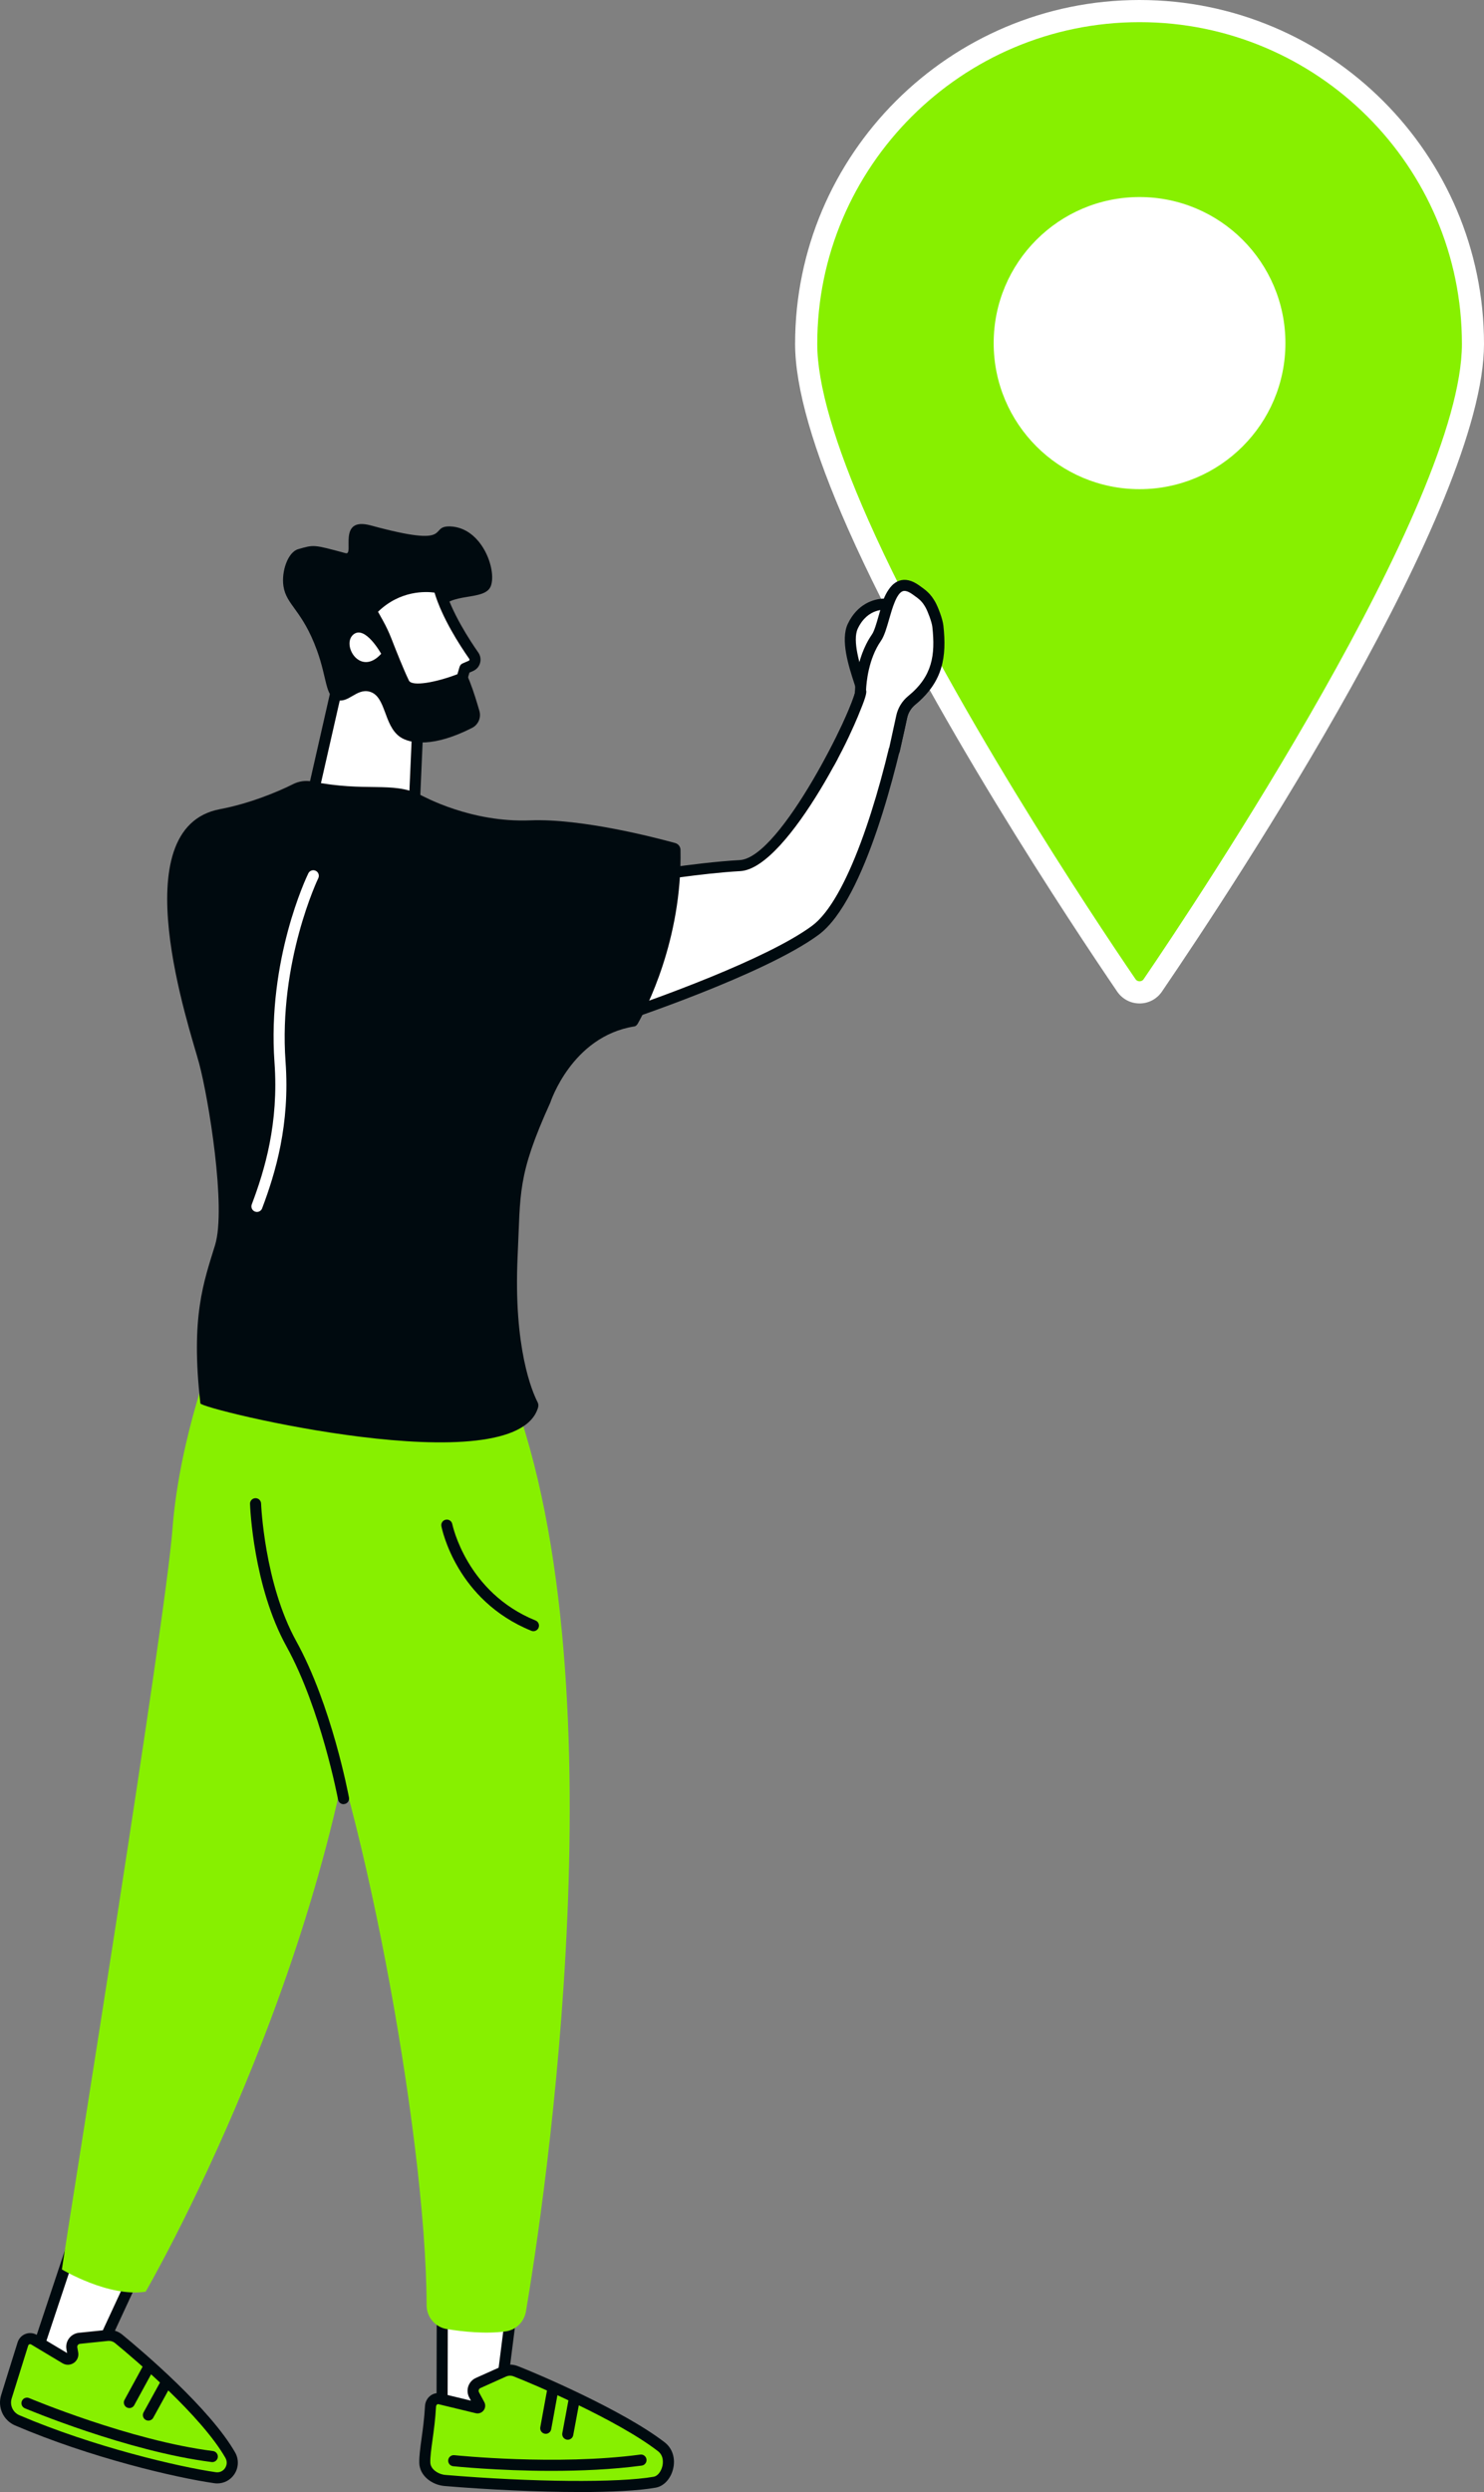 <svg width="255" height="428" viewBox="0 0 255 428" fill="none" xmlns="http://www.w3.org/2000/svg">
<rect x="0" y="0" width="255" height="428" fill="#808080" stroke="none"/>
<path d="M195.814 1.897C164.174 1.897 138.525 27.492 138.525 59.061C138.525 66.952 142.107 77.992 147.478 90.108C161.016 120.65 185.927 158.055 193.544 169.229C194.636 170.831 196.992 170.836 198.084 169.233C208.72 153.63 253.102 86.85 253.102 59.061C253.102 27.488 227.453 1.897 195.814 1.897Z" fill="#87F000"/>
<path d="M195.816 172.339C194.276 172.339 192.842 171.581 191.974 170.309C184.573 159.448 159.368 121.631 145.741 90.886C139.694 77.241 136.625 66.535 136.625 59.068C136.625 26.496 163.175 0 195.812 0C228.45 0 255 26.496 255 59.068C255 86.939 212.635 151.263 199.651 170.313C198.787 171.581 197.353 172.339 195.816 172.339ZM195.816 3.805C165.277 3.805 140.431 28.596 140.431 59.068C140.431 66.001 143.386 76.188 149.217 89.345C162.714 119.796 187.76 157.373 195.116 168.163C195.336 168.49 195.653 168.535 195.821 168.535C195.988 168.535 196.297 168.486 196.517 168.167C205.65 154.771 251.206 86.539 251.206 59.068C251.206 28.596 226.36 3.805 195.821 3.805H195.816Z" fill="white"/>
<path d="M195.811 84.013C209.655 84.013 220.878 72.782 220.878 58.928C220.878 45.074 209.655 33.843 195.811 33.843C181.968 33.843 170.745 45.074 170.745 58.928C170.745 72.782 181.968 84.013 195.811 84.013Z" fill="white"/>
<path d="M75.998 394.179L75.949 417.216L85.334 416.886L88.13 394.88L75.998 394.179Z" fill="white"/>
<path d="M75.953 418.172C75.705 418.172 75.469 418.078 75.293 417.903C75.106 417.723 75.004 417.475 75.004 417.218L75.053 394.18C75.053 393.919 75.163 393.666 75.35 393.487C75.542 393.307 75.799 393.214 76.059 393.23L88.191 393.931C88.456 393.948 88.701 394.07 88.868 394.274C89.035 394.478 89.112 394.739 89.079 395.004L86.284 417.006C86.227 417.471 85.84 417.821 85.375 417.838L75.99 418.172C75.99 418.172 75.966 418.172 75.957 418.172H75.953ZM76.952 395.192L76.907 416.235L84.499 415.966L87.062 395.779L76.952 395.196V395.192Z" fill="#000A0F"/>
<path d="M73 422.961C72.951 420.816 73.762 417.484 73.982 413.279C74.031 412.386 74.842 411.742 75.694 412.019L81.978 413.536C82.283 413.61 82.536 413.283 82.385 413.006L81.472 411.314C81.069 410.563 81.387 409.625 82.165 409.279L86.554 407.309C87.202 407.015 87.94 406.995 88.604 407.252C92.549 408.773 106.848 414.976 113.658 420.241C115.936 422.003 114.66 425.926 112.517 426.313C106.066 427.476 90.377 427.194 76.464 426.02C74.781 425.877 73.037 424.653 72.996 422.965L73 422.961Z" fill="#87F000"/>
<path d="M99.675 427.996C92.369 427.996 83.75 427.584 76.382 426.964C74.291 426.789 72.095 425.251 72.046 422.984C72.022 421.846 72.213 420.435 72.437 418.808C72.661 417.168 72.918 415.313 73.028 413.229C73.069 412.487 73.448 411.797 74.043 411.39C74.601 411.006 75.294 410.904 75.946 411.104L80.922 412.303L80.632 411.765C80.314 411.173 80.257 410.472 80.469 409.836C80.685 409.2 81.158 408.678 81.769 408.404L86.158 406.435C87.047 406.035 88.033 406.011 88.942 406.357C92.234 407.625 107.076 413.947 114.236 419.481C115.552 420.5 116.098 422.238 115.662 424.024C115.247 425.728 114.077 426.993 112.679 427.246C109.745 427.776 105.067 428 99.671 428L99.675 427.996ZM73.945 422.939C73.969 424.081 75.306 424.962 76.541 425.064C91.334 426.312 106.391 426.442 112.345 425.37C112.981 425.255 113.584 424.517 113.812 423.571C113.91 423.176 114.142 421.818 113.071 420.99C106.094 415.594 91.497 409.383 88.257 408.135C87.825 407.968 87.361 407.98 86.937 408.172L82.548 410.142C82.368 410.223 82.299 410.366 82.271 410.448C82.242 410.525 82.213 410.688 82.303 410.859L83.216 412.552C83.461 413.009 83.416 413.571 83.098 413.983C82.78 414.395 82.25 414.583 81.745 414.46L75.384 412.923C75.282 412.89 75.192 412.903 75.111 412.96C75.001 413.037 74.931 413.172 74.923 413.327C74.809 415.488 74.548 417.389 74.316 419.065C74.104 420.614 73.917 421.952 73.941 422.939H73.945Z" fill="#000A0F"/>
<path d="M94.791 424.364C85.504 424.364 77.977 423.577 77.863 423.565C77.342 423.508 76.963 423.039 77.016 422.517C77.073 421.995 77.546 421.616 78.063 421.669C78.238 421.689 95.611 423.496 110.02 421.567C110.542 421.497 111.019 421.864 111.088 422.386C111.157 422.908 110.791 423.385 110.269 423.459C105.183 424.14 99.735 424.364 94.791 424.364Z" fill="#000A0F"/>
<path d="M97.561 419.014C97.504 419.014 97.443 419.01 97.386 418.998C96.868 418.9 96.53 418.402 96.624 417.888L97.785 411.653C97.883 411.135 98.376 410.792 98.898 410.89C99.415 410.988 99.754 411.486 99.66 412L98.499 418.235C98.413 418.692 98.014 419.014 97.565 419.014H97.561Z" fill="#000A0F"/>
<path d="M93.778 417.998C93.721 417.998 93.664 417.994 93.607 417.982C93.089 417.888 92.747 417.391 92.841 416.873L94.051 410.234C94.145 409.716 94.642 409.373 95.159 409.467C95.677 409.561 96.019 410.058 95.925 410.576L94.715 417.215C94.63 417.676 94.23 417.998 93.782 417.998H93.778Z" fill="#000A0F"/>
<path d="M12.534 385.331L5.256 407.186L14.27 409.82L24.405 387.969L12.534 385.331Z" fill="white"/>
<path d="M14.266 410.777C14.177 410.777 14.087 410.765 14.001 410.74L4.987 408.106C4.739 408.032 4.531 407.861 4.413 407.633C4.294 407.404 4.27 407.135 4.351 406.891L11.63 385.036C11.784 384.571 12.261 384.302 12.738 384.408L24.613 387.05C24.894 387.111 25.131 387.299 25.261 387.56C25.387 387.817 25.391 388.123 25.269 388.384L15.134 410.235C14.975 410.577 14.633 410.785 14.27 410.785L14.266 410.777ZM6.466 406.552L13.749 408.681L23.04 388.649L13.162 386.451L6.466 406.552Z" fill="#000A0F"/>
<path d="M1.101 411.647C1.737 409.596 2.698 406.501 3.937 402.569C4.206 401.713 5.237 401.378 5.954 401.913L11.236 405.069C11.859 405.44 12.63 404.91 12.503 404.192L12.348 403.315C12.202 402.475 12.797 401.684 13.644 401.599L18.433 401.105C19.137 401.032 19.847 401.244 20.393 401.696C23.657 404.376 35.251 414.18 39.55 421.643C40.638 423.531 39.106 425.847 36.95 425.541C30.454 424.616 15.8 421.186 2.959 415.693C1.394 415.024 0.592 413.274 1.097 411.647H1.101Z" fill="#87F000"/>
<path d="M37.334 426.518C37.163 426.518 36.995 426.506 36.824 426.482C30.17 425.532 15.56 422.11 2.593 416.564C0.576 415.699 -0.455 413.464 0.193 411.36C0.829 409.309 1.79 406.209 3.029 402.278C3.249 401.584 3.791 401.034 4.484 400.81C5.16 400.589 5.902 400.704 6.481 401.111L11.53 404.129L11.416 403.481C11.298 402.82 11.465 402.135 11.868 401.601C12.272 401.067 12.887 400.72 13.551 400.651L18.34 400.157C19.293 400.059 20.263 400.353 21 400.956C24.444 403.783 36.022 413.599 40.382 421.164C41.075 422.363 41.026 423.819 40.252 424.965C39.587 425.952 38.499 426.518 37.334 426.518ZM5.185 402.604C5.14 402.604 5.099 402.612 5.071 402.62C5.006 402.641 4.891 402.698 4.843 402.849C3.604 406.78 2.642 409.875 2.006 411.923C1.644 413.089 2.214 414.329 3.335 414.81C16.041 420.242 30.781 423.692 37.085 424.594C37.721 424.683 38.312 424.422 38.666 423.896C39.033 423.354 39.053 422.689 38.723 422.114C34.526 414.826 23.164 405.206 19.786 402.429C19.432 402.139 18.983 402.005 18.527 402.049L13.739 402.543C13.543 402.563 13.429 402.677 13.38 402.747C13.331 402.812 13.25 402.955 13.282 403.146L13.437 404.023C13.559 404.725 13.274 405.414 12.687 405.818C12.1 406.221 11.355 406.246 10.743 405.883L5.385 402.673C5.311 402.62 5.238 402.604 5.177 402.604H5.185Z" fill="#000A0F"/>
<path d="M36.479 422.856C36.438 422.856 36.398 422.856 36.361 422.848C21.874 421.021 4.44 413.689 4.265 413.615C3.78 413.411 3.556 412.853 3.76 412.367C3.964 411.882 4.522 411.658 5.007 411.862C5.178 411.935 22.375 419.161 36.597 420.96C37.119 421.025 37.49 421.502 37.425 422.024C37.363 422.506 36.956 422.856 36.483 422.856H36.479Z" fill="#000A0F"/>
<path d="M25.502 415.732C25.347 415.732 25.188 415.696 25.041 415.614C24.581 415.361 24.414 414.782 24.667 414.321L27.727 408.767C27.98 408.306 28.558 408.139 29.019 408.392C29.479 408.644 29.646 409.224 29.394 409.684L26.333 415.239C26.158 415.553 25.836 415.732 25.498 415.732H25.502Z" fill="#000A0F"/>
<path d="M22.232 413.58C22.077 413.58 21.922 413.543 21.775 413.461C21.315 413.209 21.143 412.629 21.396 412.169L24.632 406.243C24.884 405.782 25.463 405.611 25.924 405.864C26.384 406.117 26.555 406.696 26.303 407.157L23.067 413.082C22.896 413.4 22.566 413.58 22.232 413.58Z" fill="#000A0F"/>
<path d="M37.057 231.089C37.057 231.089 30.843 246.639 29.64 262.577C28.438 278.514 12.077 379.959 10.63 389.767C10.63 389.767 18.707 394.603 25.031 393.584C25.031 393.584 57.58 337.603 62.784 280.027C67.588 226.888 66.887 231.224 66.887 231.224L37.057 231.089Z" fill="#87F000"/>
<path d="M44.071 236.487C44.071 236.487 42.078 265.217 52.042 285.527C61.627 305.053 73.245 366.14 73.306 395.902C73.306 397.946 74.777 399.687 76.79 400.013C79.561 400.462 83.506 400.882 86.905 400.405C88.681 400.156 90.071 398.757 90.373 396.987C93.242 380.067 107.688 286.824 86.746 236.079L44.071 236.483V236.487Z" fill="#87F000"/>
<path d="M59.025 309.862C58.577 309.862 58.177 309.544 58.092 309.083C58.063 308.928 55.137 293.468 49.232 282.779C43.519 272.445 42.981 258.868 42.961 258.293C42.94 257.767 43.352 257.327 43.878 257.306C44.403 257.29 44.843 257.698 44.864 258.224C44.868 258.359 45.414 271.923 50.899 281.853C56.955 292.815 59.844 308.084 59.966 308.728C60.064 309.246 59.722 309.744 59.204 309.837C59.147 309.85 59.086 309.854 59.029 309.854L59.025 309.862Z" fill="#000A0F"/>
<path d="M91.662 280.152C91.544 280.152 91.421 280.127 91.303 280.082C78.458 274.87 75.944 262.64 75.846 262.118C75.744 261.6 76.083 261.103 76.6 261.001C77.118 260.899 77.615 261.237 77.717 261.751C77.741 261.869 80.158 273.5 92.02 278.312C92.51 278.508 92.742 279.067 92.546 279.552C92.395 279.923 92.041 280.148 91.662 280.148V280.152Z" fill="#000A0F"/>
<path d="M53.94 135.53L59.225 112.309L71.993 120.184L71.271 136.603C70.941 139.849 68.085 141.496 68.085 141.496C64.527 143.805 59.792 143.054 56.483 140.42L55.717 139.808C54.433 138.789 53.764 137.169 53.948 135.53H53.94Z" fill="white"/>
<path d="M63.271 143.84C60.74 143.84 58.112 142.934 55.883 141.16L55.116 140.549C53.568 139.317 52.773 137.4 52.993 135.422C52.993 135.386 53.001 135.349 53.01 135.316L58.295 112.095C58.364 111.797 58.572 111.549 58.853 111.426C59.134 111.308 59.46 111.333 59.721 111.496L72.489 119.371C72.782 119.55 72.953 119.876 72.941 120.223L72.22 136.642C71.841 140.385 68.691 142.241 68.556 142.318C66.987 143.338 65.153 143.84 63.271 143.84ZM54.88 135.683C54.754 136.988 55.283 138.248 56.302 139.06L57.068 139.672C60.259 142.212 64.575 142.632 67.562 140.695C67.627 140.659 70.048 139.207 70.321 136.507L71.013 120.7L59.856 113.82L54.88 135.687V135.683Z" fill="#000A0F"/>
<path d="M77.378 90.416C73.409 90.261 78.462 94.254 63.727 90.245C57.858 88.646 60.927 95.42 59.403 95.012C53.775 93.495 53.971 93.544 51.248 94.315C49.447 94.825 48.323 98.189 48.706 100.681C49.211 103.968 51.941 104.767 54.46 111.688C56.228 116.549 55.866 119.526 57.834 120.203C59.823 120.888 61.241 118.201 63.474 118.78C66.359 119.534 65.878 124.526 68.707 126.541C70.491 127.809 74.607 128.339 81.127 125.007C82.183 124.469 82.713 123.246 82.379 122.1C81.951 120.636 81.4 118.784 80.724 117.063C77.513 108.858 74.546 107.047 75.573 104.886C77.15 101.574 83.373 103.34 84.351 100.624C85.37 97.806 82.806 90.624 77.374 90.412L77.378 90.416Z" fill="#000A0F"/>
<path d="M63.776 104.908L64.946 107.008C65.496 107.999 65.977 109.023 66.388 110.079C67.159 112.061 68.508 115.458 69.404 117.306C70.725 120.018 79.376 116.51 79.376 116.51L79.873 114.814L80.88 114.382C81.075 114.296 81.255 114.174 81.381 114.002C81.699 113.578 81.691 113.024 81.409 112.616C79.861 110.405 76.621 105.438 75.411 100.948C75.411 100.948 68.923 99.398 63.78 104.908H63.776Z" fill="white"/>
<path d="M71.965 119.29C70.421 119.29 69.121 118.887 68.554 117.724C67.633 115.832 66.248 112.341 65.506 110.428C65.115 109.417 64.646 108.422 64.121 107.476L62.951 105.376C62.751 105.013 62.804 104.564 63.086 104.262C68.542 98.418 75.348 99.96 75.633 100.029C75.971 100.111 76.24 100.372 76.33 100.706C77.52 105.123 80.82 110.127 82.19 112.072C82.719 112.826 82.699 113.834 82.145 114.576C81.929 114.865 81.623 115.102 81.257 115.257L80.666 115.514L80.295 116.782C80.213 117.064 80.01 117.288 79.737 117.398C78.306 117.977 74.745 119.294 71.965 119.294V119.29ZM64.956 105.066L65.779 106.542C66.35 107.566 66.855 108.638 67.279 109.731C68.012 111.619 69.373 115.053 70.266 116.884C70.792 117.965 74.985 117.186 78.6 115.791L78.966 114.539C79.048 114.266 79.243 114.042 79.504 113.932L80.511 113.499C80.58 113.471 80.617 113.438 80.625 113.426C80.698 113.324 80.678 113.218 80.633 113.157C78.942 110.742 75.983 106.146 74.663 101.779C73.159 101.575 68.774 101.371 64.96 105.062L64.956 105.066Z" fill="#000A0F"/>
<path d="M65.501 112.287C65.501 112.287 62.693 107.234 60.68 109.012C58.663 110.79 61.895 116.275 65.501 112.287Z" fill="white"/>
<path d="M108.164 151.021C108.164 151.021 119.342 149.088 127.15 148.66C134.958 148.232 147.603 122.054 147.864 118.894C147.864 118.894 148.072 118.245 147.827 117.483C147.073 115.125 145.293 110.154 146.54 107.536C148.626 103.156 152.534 103.796 152.534 103.796C152.534 103.796 153.614 99.885 156.157 100.778C158.109 101.463 160.257 103.38 160.648 106.94C161.178 111.794 161.259 116.52 156.687 120.252C155.798 120.978 155.175 121.973 154.943 123.094C153.492 130.043 148.007 153.925 140.101 159.765C130.818 166.62 105.833 174.85 105.833 174.85L108.168 151.017L108.164 151.021Z" fill="white"/>
<path d="M105.829 175.812C105.617 175.812 105.405 175.739 105.234 175.604C104.982 175.405 104.851 175.087 104.884 174.768L107.219 150.936C107.26 150.507 107.582 150.161 108.005 150.091C108.119 150.071 119.33 148.142 127.102 147.718C134.237 147.326 146.707 121.385 146.919 118.824C146.927 118.751 146.939 118.681 146.96 118.612C146.96 118.612 147.066 118.221 146.923 117.78L146.748 117.234C145.855 114.493 144.364 109.905 145.684 107.136C147.302 103.743 150.098 102.842 151.874 102.813C152.217 101.969 152.909 100.652 154.079 100.04C154.817 99.653 155.644 99.6 156.471 99.889C157.535 100.26 161.047 101.867 161.594 106.846C162.136 111.789 162.246 116.952 157.29 121.002C156.565 121.593 156.064 122.413 155.876 123.302C154.368 130.516 148.818 154.524 140.668 160.544C131.368 167.411 107.162 175.429 106.135 175.768C106.037 175.8 105.935 175.817 105.837 175.817L105.829 175.812ZM109.04 151.845L106.921 173.488C112.284 171.653 131.727 164.777 139.531 159.01C145.578 154.545 150.974 137.433 154.01 122.91C154.287 121.593 155.02 120.39 156.084 119.521C160.306 116.071 160.204 111.655 159.699 107.05C159.275 103.176 156.638 101.961 155.839 101.684C155.505 101.565 155.236 101.577 154.963 101.72C154.144 102.148 153.582 103.588 153.451 104.057C153.321 104.526 152.856 104.82 152.38 104.742C152.257 104.722 149.136 104.306 147.4 107.952C146.41 110.036 147.807 114.334 148.557 116.642L148.736 117.197C149.01 118.049 148.875 118.796 148.802 119.077C148.292 122.947 135.549 149.158 127.199 149.614C120.663 149.973 111.62 151.417 109.036 151.845H109.04Z" fill="#000A0F"/>
<path d="M142.719 130.552C146.215 124.321 148.249 118.452 147.87 118.888C147.87 118.888 147.829 113.518 150.608 109.517C152.312 107.066 152.528 97.837 157.369 101.291C158.412 102.033 159.121 102.478 159.891 103.86C160.311 104.615 161.057 106.556 161.167 107.551C161.701 112.412 161.265 116.523 156.68 120.259C155.796 120.977 155.185 121.976 154.948 123.089C154.797 123.803 154.048 127.196 153.815 128.232L142.723 130.544L142.719 130.552Z" fill="white"/>
<path d="M147.863 118.891C147.863 118.891 148.955 112.982 150.602 109.52C151.885 106.824 152.521 97.84 157.362 101.294C158.406 102.036 159.115 102.481 159.885 103.863C160.305 104.618 161.05 106.559 161.16 107.554C161.694 112.415 161.258 116.526 156.674 120.262C155.789 120.979 155.178 121.979 154.942 123.092C154.807 123.74 147.847 119.099 147.867 118.887L147.863 118.891Z" fill="white"/>
<path d="M142.529 131.885C142.37 131.885 142.211 131.844 142.064 131.763C141.608 131.506 141.445 130.922 141.702 130.466C144.62 125.266 146.588 120.14 146.918 118.99C146.918 118.961 146.914 118.933 146.914 118.904C146.914 118.672 146.902 113.182 149.819 108.982C150.227 108.395 150.598 107.102 150.956 105.85C151.714 103.191 152.501 100.442 154.51 99.741C155.537 99.382 156.682 99.647 157.917 100.528L158.121 100.675C159.07 101.352 159.893 101.931 160.716 103.407C161.185 104.247 161.98 106.294 162.106 107.461C162.685 112.758 162.086 117.089 157.273 121.012C156.556 121.596 156.058 122.407 155.871 123.3C155.72 124.018 154.836 128.072 154.608 129.083C154.494 129.597 153.98 129.919 153.471 129.805C152.957 129.691 152.635 129.181 152.749 128.667C152.974 127.664 153.858 123.631 154.005 122.913C154.282 121.596 155.011 120.397 156.067 119.536C160.227 116.147 160.737 112.481 160.207 107.669C160.113 106.824 159.429 105.022 159.046 104.337C158.434 103.24 157.9 102.86 157.012 102.228L156.8 102.077C156.099 101.576 155.537 101.396 155.125 101.539C154.049 101.914 153.312 104.492 152.774 106.376C152.354 107.84 151.959 109.222 151.372 110.071C149.22 113.166 148.874 117.236 148.817 118.5C148.988 118.953 148.715 119.928 147.399 123.08C146.714 124.711 145.284 127.962 143.352 131.404C143.177 131.714 142.855 131.889 142.521 131.889L142.529 131.885Z" fill="#000A0F"/>
<path d="M34.234 182.709C35.819 188.606 38.912 207.439 36.96 213.821C35.025 220.146 32.726 226.076 34.434 241.03C34.548 242.026 88.527 255.112 92.456 241.748C92.545 241.438 92.525 241.104 92.374 240.818C91.494 239.114 88.189 231.565 88.951 215.632C89.465 204.894 88.825 202.006 94.554 189.384C94.571 189.348 98.246 177.982 109.017 176.281C109.286 176.241 109.482 175.992 109.616 175.755C110.875 173.533 117.249 161.465 116.931 145.948C116.919 145.405 116.548 144.936 116.026 144.79C112.603 143.848 99.897 140.544 91.119 140.895C80.894 141.303 72.842 136.809 72.076 136.442C67.341 134.178 62.984 136.071 53.566 134.215C52.462 133.999 51.329 134.178 50.327 134.688C47.865 135.94 42.882 138.016 37.808 138.97C20.79 142.171 32.616 176.665 34.238 182.704L34.234 182.709Z" fill="#000A0F"/>
<path d="M44.151 208.147C44.041 208.147 43.927 208.127 43.813 208.086C43.32 207.899 43.076 207.352 43.259 206.859C45.476 200.998 47.921 192.932 47.167 182.467C45.896 164.792 52.689 150.592 52.978 149.997C53.206 149.524 53.777 149.328 54.25 149.556C54.722 149.785 54.918 150.356 54.69 150.829C54.621 150.972 47.831 165.184 49.066 182.329C49.849 193.164 47.322 201.488 45.04 207.532C44.897 207.911 44.535 208.147 44.148 208.147H44.151Z" fill="white"/>
</svg>
